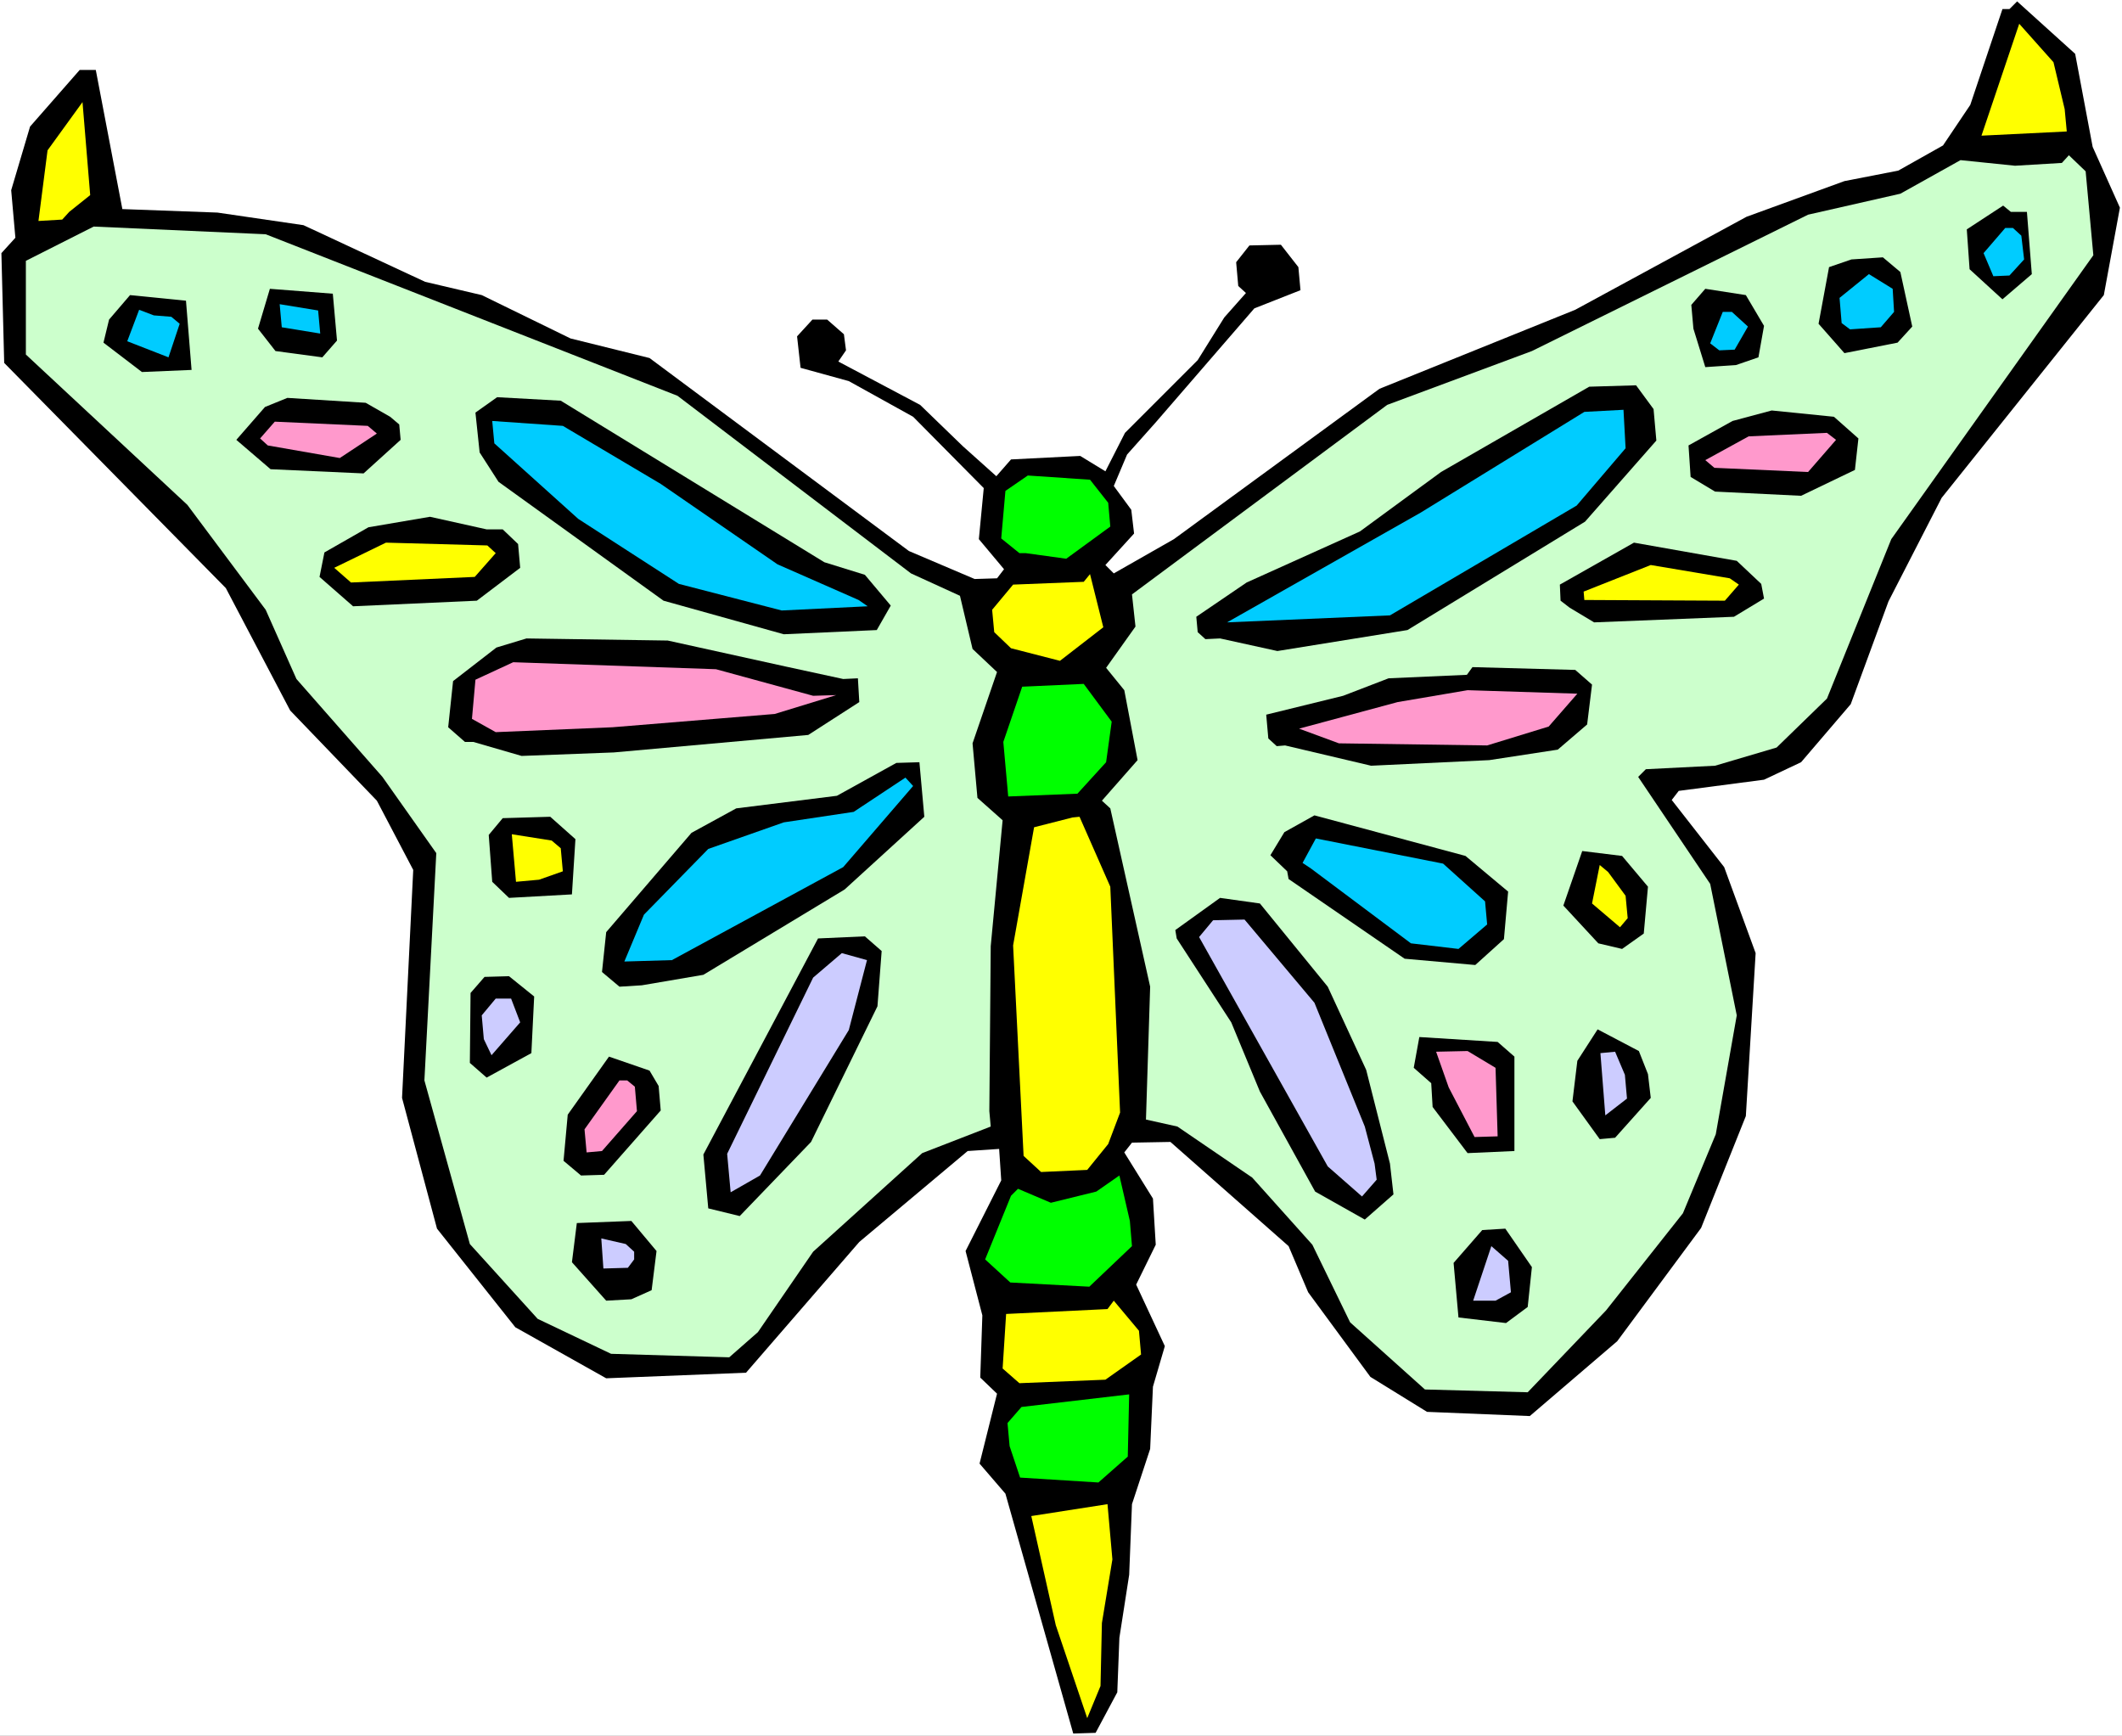 <?xml version="1.0" encoding="UTF-8" standalone="no"?>
<svg
   version="1.0"
   width="129.766mm"
   height="106.126mm"
   id="svg64"
   sodipodi:docname="Bug 019.wmf"
   xmlns:inkscape="http://www.inkscape.org/namespaces/inkscape"
   xmlns:sodipodi="http://sodipodi.sourceforge.net/DTD/sodipodi-0.dtd"
   xmlns="http://www.w3.org/2000/svg"
   xmlns:svg="http://www.w3.org/2000/svg">
  <rect width="100%" height="100%" fill="#808080" stroke="none"/>
  <sodipodi:namedview
     id="namedview64"
     pagecolor="#ffffff"
     bordercolor="#000000"
     borderopacity="0.25"
     inkscape:showpageshadow="2"
     inkscape:pageopacity="0.0"
     inkscape:pagecheckerboard="0"
     inkscape:deskcolor="#d1d1d1"
     inkscape:document-units="mm" />
  <defs
     id="defs1">
    <pattern
       id="WMFhbasepattern"
       patternUnits="userSpaceOnUse"
       width="6"
       height="6"
       x="0"
       y="0" />
  </defs>
  <path
     style="fill:#ffffff;fill-opacity:1;fill-rule:evenodd;stroke:none"
     d="M 0,401.106 H 490.455 V 0 H 0 Z"
     id="path1" />
  <path
     style="fill:#000000;fill-opacity:1;fill-rule:evenodd;stroke:none"
     d="m 28.28,48.32 21.978,0.808 19.877,2.909 28.118,13.09 13.09,3.071 20.523,10.02 18.261,4.525 59.954,44.603 15.19,6.464 5.171,-0.162 1.616,-2.101 -5.818,-6.949 1.131,-11.797 -16.322,-16.484 -14.867,-8.242 -11.15,-3.071 -0.808,-7.272 3.555,-3.879 h 3.394 l 3.878,3.394 0.485,3.717 -1.778,2.586 18.907,10.02 9.858,9.535 7.757,6.949 3.394,-3.879 15.998,-0.808 5.818,3.555 4.525,-8.888 16.806,-16.807 6.141,-9.858 5.01,-5.656 -1.778,-1.616 -0.485,-5.495 3.07,-3.879 7.272,-0.162 4.04,5.171 0.485,5.333 -10.666,4.202 -22.786,26.342 -6.626,7.434 -3.07,7.272 4.04,5.495 0.646,5.495 -6.626,7.272 1.939,1.939 13.898,-7.919 47.51,-34.745 45.248,-18.261 39.592,-21.494 22.624,-8.242 12.443,-2.424 10.342,-5.818 6.302,-9.373 7.434,-22.14 h 1.616 l 1.778,-1.778 13.413,12.12 4.04,21.494 6.302,14.06 -3.717,20.201 -37.491,46.866 -12.282,23.918 -8.726,23.756 -11.474,13.413 -8.565,4.04 -19.715,2.586 -1.616,2.101 12.12,15.514 7.272,19.878 -2.262,37.654 -10.342,25.857 -19.392,26.18 -20.2,17.292 -23.755,-0.97 -13.09,-8.08 -14.382,-19.554 -4.525,-10.666 -27.31,-24.079 -8.888,0.162 -1.778,2.262 6.626,10.666 0.646,10.666 -4.525,9.212 6.626,14.221 -2.747,9.373 -0.646,14.383 -4.202,12.767 -0.646,16.322 -2.262,14.545 -0.485,12.605 -5.01,9.373 -5.171,0.162 -15.675,-55.431 -5.979,-6.949 4.04,-16.161 -3.878,-3.717 0.485,-14.383 -3.878,-14.868 8.242,-16.322 -0.485,-7.272 -7.272,0.485 -25.048,21.009 -26.179,30.22 -32.32,1.293 -21.008,-11.797 -18.099,-22.786 -8.08,-30.22 2.586,-52.684 -8.403,-15.999 L 67.064,164.192 52.197,135.911 0.97,83.873 0.323,58.501 3.555,54.946 2.586,43.957 6.949,29.251 18.422,16.161 h 3.717 z"
     id="path2" />
  <path
     style="fill:#ffff00;fill-opacity:1;fill-rule:evenodd;stroke:none"
     d="m 15.998,48.967 -1.616,1.778 -5.494,0.323 2.101,-16.322 8.08,-11.151 1.778,21.494 z"
     id="path3" />
  <path
     style="fill:#ffff00;fill-opacity:1;fill-rule:evenodd;stroke:none"
     d="m 477.204,25.211 0.485,5.171 -19.715,0.97 8.726,-25.857 7.918,8.888 z"
     id="path4" />
  <path
     style="fill:#ccffcc;fill-opacity:1;fill-rule:evenodd;stroke:none"
     d="m 156.59,91.469 53.974,41.048 11.312,5.171 2.909,12.282 5.656,5.333 -5.656,16.484 1.131,12.605 5.818,5.171 -2.747,29.089 -0.323,38.139 0.323,3.555 -15.837,6.141 -25.21,22.786 -12.766,18.585 -6.626,5.818 -27.31,-0.808 -16.968,-8.08 L 108.595,287.497 98.091,249.681 100.838,197.159 88.395,179.544 68.518,156.919 61.408,140.92 43.309,116.679 5.979,81.934 V 60.279 L 21.654,52.36 61.408,54.138 Z"
     id="path5" />
  <path
     style="fill:#ccffcc;fill-opacity:1;fill-rule:evenodd;stroke:none"
     d="m 476.558,37.654 1.616,-1.778 3.878,3.717 1.778,19.393 -46.702,65.612 -14.867,36.846 -11.635,11.312 -14.221,4.202 -15.998,0.808 -1.778,1.778 16.645,24.726 6.141,30.382 -4.848,27.473 -7.595,18.261 -17.776,22.463 -18.099,18.908 -23.755,-0.646 -17.291,-15.514 -8.726,-17.938 -13.898,-15.514 -17.291,-11.797 -7.272,-1.616 0.97,-30.705 -9.211,-41.209 -1.939,-1.778 8.242,-9.373 -3.07,-16.161 -4.202,-5.171 6.787,-9.535 -0.808,-7.434 58.984,-43.795 33.451,-12.444 63.832,-31.513 21.331,-4.848 13.898,-7.757 12.605,1.293 z"
     id="path6" />
  <path
     style="fill:#000000;fill-opacity:1;fill-rule:evenodd;stroke:none"
     d="m 468.478,48.967 1.131,14.383 -6.787,5.818 -7.595,-6.949 -0.646,-9.212 8.403,-5.495 1.778,1.454 z"
     id="path7" />
  <path
     style="fill:#000000;fill-opacity:1;fill-rule:evenodd;stroke:none"
     d="m 44.278,85.489 -11.474,0.485 -8.888,-6.787 1.293,-5.333 4.848,-5.656 12.928,1.293 z"
     id="path8" />
  <path
     style="fill:#000000;fill-opacity:1;fill-rule:evenodd;stroke:none"
     d="m 77.891,78.702 -3.394,3.879 -10.827,-1.454 -4.04,-5.171 2.747,-9.212 14.544,1.131 z"
     id="path9" />
  <path
     style="fill:#00ccff;fill-opacity:1;fill-rule:evenodd;stroke:none"
     d="m 39.592,73.207 1.939,1.616 -2.586,7.757 -9.534,-3.717 2.747,-7.272 3.394,1.293 z"
     id="path10" />
  <path
     style="fill:#00ccff;fill-opacity:1;fill-rule:evenodd;stroke:none"
     d="m 74.013,77.086 -8.888,-1.454 -0.485,-5.333 8.888,1.454 z"
     id="path11" />
  <path
     style="fill:#00ccff;fill-opacity:1;fill-rule:evenodd;stroke:none"
     d="m 467.185,54.461 0.646,5.495 -3.394,3.717 -3.717,0.162 -2.262,-5.333 5.01,-5.818 h 1.778 z"
     id="path12" />
  <path
     style="fill:#000000;fill-opacity:1;fill-rule:evenodd;stroke:none"
     d="m 439.228,62.865 2.747,12.605 -3.394,3.717 -12.282,2.424 -5.979,-6.787 2.424,-13.09 5.171,-1.778 7.272,-0.485 z"
     id="path13" />
  <path
     style="fill:#00ccff;fill-opacity:1;fill-rule:evenodd;stroke:none"
     d="m 437.774,72.076 -3.07,3.555 -7.11,0.485 -1.939,-1.454 -0.485,-5.818 6.787,-5.495 5.494,3.394 z"
     id="path14" />
  <path
     style="fill:#000000;fill-opacity:1;fill-rule:evenodd;stroke:none"
     d="m 407.716,75.308 -1.293,7.272 -5.171,1.778 -7.11,0.485 -2.747,-8.888 -0.485,-5.495 3.232,-3.717 9.373,1.454 z"
     id="path15" />
  <path
     style="fill:#00ccff;fill-opacity:1;fill-rule:evenodd;stroke:none"
     d="m 404,75.47 -3.07,5.333 -3.555,0.162 -2.101,-1.616 2.909,-7.272 h 2.101 z"
     id="path16" />
  <path
     style="fill:#000000;fill-opacity:1;fill-rule:evenodd;stroke:none"
     d="m 90.173,96.317 2.101,1.778 0.323,3.555 -8.565,7.757 -21.493,-0.97 -7.918,-6.787 6.626,-7.595 5.171,-2.101 18.099,1.131 z"
     id="path17" />
  <path
     style="fill:#000000;fill-opacity:1;fill-rule:evenodd;stroke:none"
     d="m 190.526,129.931 9.373,2.909 5.979,7.111 -3.232,5.656 -21.493,0.97 -27.795,-7.757 -38.138,-27.473 -4.363,-6.787 -0.97,-9.212 5.01,-3.555 14.706,0.808 z"
     id="path18" />
  <path
     style="fill:#ff99cc;fill-opacity:1;fill-rule:evenodd;stroke:none"
     d="m 87.102,100.196 -8.565,5.656 -16.645,-2.909 -1.778,-1.616 3.394,-3.879 21.493,0.97 z"
     id="path19" />
  <path
     style="fill:#00ccff;fill-opacity:1;fill-rule:evenodd;stroke:none"
     d="m 152.712,111.831 26.987,18.585 18.746,8.242 2.101,1.454 -19.877,0.97 -23.755,-6.141 -23.27,-15.029 -19.392,-17.453 -0.485,-5.171 16.322,1.131 z"
     id="path20" />
  <path
     style="fill:#000000;fill-opacity:1;fill-rule:evenodd;stroke:none"
     d="m 382.184,94.539 0.646,7.272 -16.483,18.746 -41.046,25.049 -30.058,4.848 -13.251,-2.909 -3.394,0.162 -1.778,-1.616 -0.323,-3.555 11.635,-7.919 26.179,-11.797 18.746,-13.736 34.259,-19.716 10.827,-0.323 z"
     id="path21" />
  <path
     style="fill:#00ccff;fill-opacity:1;fill-rule:evenodd;stroke:none"
     d="m 375.72,103.589 -11.312,13.252 -43.147,25.372 -37.653,1.616 44.763,-25.372 37.814,-23.271 9.05,-0.485 z"
     id="path22" />
  <path
     style="fill:#000000;fill-opacity:1;fill-rule:evenodd;stroke:none"
     d="m 429.532,101.327 -0.808,7.272 -12.443,5.979 -19.877,-0.97 -5.656,-3.394 -0.485,-7.272 10.181,-5.656 9.05,-2.424 14.382,1.454 z"
     id="path23" />
  <path
     style="fill:#ff99cc;fill-opacity:1;fill-rule:evenodd;stroke:none"
     d="m 424.361,101.65 -6.464,7.434 -21.654,-0.97 -2.101,-1.778 10.019,-5.495 18.099,-0.808 z"
     id="path24" />
  <path
     style="fill:#00ff00;fill-opacity:1;fill-rule:evenodd;stroke:none"
     d="m 256.136,116.195 0.485,5.495 -10.181,7.434 -9.373,-1.293 h -1.454 l -4.202,-3.394 0.97,-10.989 5.171,-3.555 14.382,0.97 z"
     id="path25" />
  <path
     style="fill:#000000;fill-opacity:1;fill-rule:evenodd;stroke:none"
     d="m 116.19,122.336 3.555,3.394 0.485,5.495 -10.019,7.595 -28.603,1.293 -7.757,-6.787 1.131,-5.656 10.181,-5.818 14.221,-2.424 13.09,2.909 z"
     id="path26" />
  <path
     style="fill:#ffff00;fill-opacity:1;fill-rule:evenodd;stroke:none"
     d="m 114.574,127.83 -4.848,5.495 -28.603,1.293 -3.878,-3.394 11.958,-5.818 23.432,0.646 z"
     id="path27" />
  <path
     style="fill:#000000;fill-opacity:1;fill-rule:evenodd;stroke:none"
     d="m 407.07,134.941 0.646,3.394 -6.949,4.202 -32.32,1.293 -5.656,-3.394 -2.101,-1.616 -0.162,-3.717 17.13,-9.696 23.755,4.202 z"
     id="path28" />
  <path
     style="fill:#ffff00;fill-opacity:1;fill-rule:evenodd;stroke:none"
     d="m 244.985,152.718 -11.312,-2.909 -3.878,-3.717 -0.485,-5.171 4.848,-5.818 16.322,-0.646 1.454,-1.778 3.07,12.282 z"
     id="path29" />
  <path
     style="fill:#ffff00;fill-opacity:1;fill-rule:evenodd;stroke:none"
     d="m 401.899,135.102 -3.232,3.717 -32.482,-0.162 -0.162,-1.939 15.514,-6.141 18.261,3.071 z"
     id="path30" />
  <path
     style="fill:#000000;fill-opacity:1;fill-rule:evenodd;stroke:none"
     d="m 181.477,154.01 13.413,2.909 3.394,-0.162 0.323,5.495 -11.797,7.595 -44.925,4.04 -21.331,0.808 -11.15,-3.232 h -1.939 l -3.878,-3.394 1.131,-10.666 10.019,-7.757 6.949,-2.101 32.643,0.485 z"
     id="path31" />
  <path
     style="fill:#ff99cc;fill-opacity:1;fill-rule:evenodd;stroke:none"
     d="m 187.941,160.798 5.333,-0.162 -14.221,4.363 -37.491,3.071 -26.987,1.131 -5.494,-3.071 0.808,-9.05 8.726,-4.04 46.864,1.616 z"
     id="path32" />
  <path
     style="fill:#00ff00;fill-opacity:1;fill-rule:evenodd;stroke:none"
     d="m 256.944,166.777 -1.293,9.373 -6.626,7.272 -15.998,0.646 -1.131,-12.605 4.363,-12.767 14.221,-0.646 z"
     id="path33" />
  <path
     style="fill:#000000;fill-opacity:1;fill-rule:evenodd;stroke:none"
     d="m 367.963,158.212 -1.131,9.212 -6.787,5.818 -15.837,2.424 -27.31,1.293 -19.877,-4.687 -1.939,0.162 -1.939,-1.778 -0.485,-5.495 17.776,-4.363 10.504,-4.04 18.099,-0.808 1.293,-1.778 23.755,0.646 z"
     id="path34" />
  <path
     style="fill:#ff99cc;fill-opacity:1;fill-rule:evenodd;stroke:none"
     d="m 357.944,167.908 -14.221,4.363 -34.259,-0.485 -9.211,-3.394 22.786,-6.141 16.16,-2.747 25.371,0.808 z"
     id="path35" />
  <path
     style="fill:#000000;fill-opacity:1;fill-rule:evenodd;stroke:none"
     d="m 213.635,188.756 -18.422,16.807 -32.643,19.716 -14.221,2.424 -5.171,0.323 -4.04,-3.394 0.97,-9.212 19.715,-22.948 10.342,-5.656 23.27,-2.909 13.736,-7.595 5.333,-0.162 z"
     id="path36" />
  <path
     style="fill:#00ccff;fill-opacity:1;fill-rule:evenodd;stroke:none"
     d="m 194.889,200.391 -39.592,21.494 -10.989,0.323 4.525,-10.828 14.867,-15.191 17.453,-6.141 16.16,-2.424 11.958,-7.919 1.778,1.939 z"
     id="path37" />
  <path
     style="fill:#000000;fill-opacity:1;fill-rule:evenodd;stroke:none"
     d="m 132.997,193.927 -0.808,12.767 -14.544,0.808 -3.878,-3.717 -0.808,-10.828 3.232,-3.879 10.989,-0.323 z"
     id="path38" />
  <path
     style="fill:#ffff00;fill-opacity:1;fill-rule:evenodd;stroke:none"
     d="m 129.603,196.028 0.485,5.333 -5.494,1.939 -5.333,0.485 -0.97,-10.989 9.211,1.454 z"
     id="path39" />
  <path
     style="fill:#ffff00;fill-opacity:1;fill-rule:evenodd;stroke:none"
     d="m 256.621,204.916 2.262,52.199 -2.747,7.272 -4.848,5.979 -10.666,0.485 -4.04,-3.717 -2.424,-48.643 4.848,-27.311 8.888,-2.262 1.616,-0.162 z"
     id="path40" />
  <path
     style="fill:#000000;fill-opacity:1;fill-rule:evenodd;stroke:none"
     d="m 348.571,206.047 -0.97,10.989 -6.626,5.979 -16.322,-1.454 -26.826,-18.423 -0.323,-1.778 -3.878,-3.717 3.232,-5.333 6.949,-3.879 34.906,9.373 z"
     id="path41" />
  <path
     style="fill:#00ccff;fill-opacity:1;fill-rule:evenodd;stroke:none"
     d="m 343.238,208.31 0.485,5.333 -6.626,5.656 -10.989,-1.293 -23.109,-17.292 -1.939,-1.293 3.07,-5.656 29.411,5.818 z"
     id="path42" />
  <path
     style="fill:#000000;fill-opacity:1;fill-rule:evenodd;stroke:none"
     d="m 380.891,204.916 -0.97,10.828 -5.01,3.555 -5.494,-1.293 -8.08,-8.727 4.363,-12.605 9.211,1.131 z"
     id="path43" />
  <path
     style="fill:#ffff00;fill-opacity:1;fill-rule:evenodd;stroke:none"
     d="m 375.72,207.017 0.485,5.171 -1.778,2.101 -6.464,-5.495 1.778,-8.888 1.939,1.616 z"
     id="path44" />
  <path
     style="fill:#000000;fill-opacity:1;fill-rule:evenodd;stroke:none"
     d="m 306.878,228.026 8.888,19.231 5.494,21.655 0.808,7.111 -6.626,5.818 -11.474,-6.464 -12.766,-23.11 -6.626,-15.999 -12.605,-19.393 -0.323,-1.939 10.342,-7.434 9.211,1.293 z"
     id="path45" />
  <path
     style="fill:#000000;fill-opacity:1;fill-rule:evenodd;stroke:none"
     d="m 203.777,219.784 -0.97,12.767 -15.352,31.352 -16.483,17.13 -7.272,-1.778 -1.131,-12.444 26.502,-49.936 10.827,-0.485 z"
     id="path46" />
  <path
     style="fill:#ccccff;fill-opacity:1;fill-rule:evenodd;stroke:none"
     d="m 303.808,231.743 11.635,28.604 2.262,8.565 0.485,3.717 -3.394,3.879 -7.918,-6.949 -29.734,-53.007 3.232,-3.879 7.272,-0.162 z"
     id="path47" />
  <path
     style="fill:#ccccff;fill-opacity:1;fill-rule:evenodd;stroke:none"
     d="m 196.182,238.045 -20.523,33.614 -6.787,3.879 -0.808,-8.888 19.877,-40.725 6.626,-5.656 5.818,1.616 z"
     id="path48" />
  <path
     style="fill:#000000;fill-opacity:1;fill-rule:evenodd;stroke:none"
     d="m 123.462,230.288 -0.646,13.09 -10.342,5.656 -3.878,-3.394 0.162,-16.161 3.232,-3.717 5.656,-0.162 z"
     id="path49" />
  <path
     style="fill:#ccccff;fill-opacity:1;fill-rule:evenodd;stroke:none"
     d="m 120.23,236.268 -6.626,7.595 -1.778,-3.717 -0.485,-5.495 3.232,-3.879 h 3.555 z"
     id="path50" />
  <path
     style="fill:#000000;fill-opacity:1;fill-rule:evenodd;stroke:none"
     d="m 152.227,250.974 0.485,5.656 -13.09,14.868 -5.333,0.162 -4.04,-3.394 0.97,-10.666 9.534,-13.413 9.373,3.232 z"
     id="path51" />
  <path
     style="fill:#000000;fill-opacity:1;fill-rule:evenodd;stroke:none"
     d="m 350.025,244.186 v 21.817 l -10.827,0.485 -8.08,-10.666 -0.323,-5.495 -4.04,-3.555 1.293,-7.111 18.099,1.131 z"
     id="path52" />
  <path
     style="fill:#000000;fill-opacity:1;fill-rule:evenodd;stroke:none"
     d="m 380.891,248.227 0.646,5.495 -8.242,9.212 -3.555,0.323 -6.302,-8.727 1.131,-9.373 4.686,-7.272 9.534,5.01 z"
     id="path53" />
  <path
     style="fill:#ff99cc;fill-opacity:1;fill-rule:evenodd;stroke:none"
     d="m 146.733,251.135 0.485,5.656 -8.08,9.212 -3.555,0.323 -0.485,-5.333 8.08,-11.312 h 1.778 z"
     id="path54" />
  <path
     style="fill:#ff99cc;fill-opacity:1;fill-rule:evenodd;stroke:none"
     d="m 345.662,246.772 0.485,15.837 -5.333,0.162 -5.979,-11.474 -2.909,-8.242 7.272,-0.162 z"
     id="path55" />
  <path
     style="fill:#ccccff;fill-opacity:1;fill-rule:evenodd;stroke:none"
     d="m 375.558,248.388 0.485,5.495 -5.01,3.879 -1.131,-14.383 3.394,-0.323 z"
     id="path56" />
  <path
     style="fill:#00ff00;fill-opacity:1;fill-rule:evenodd;stroke:none"
     d="m 261.63,287.982 -9.858,9.373 -18.261,-0.97 -5.818,-5.333 5.979,-14.706 1.616,-1.616 7.595,3.232 10.504,-2.586 5.333,-3.717 2.424,10.504 z"
     id="path57" />
  <path
     style="fill:#000000;fill-opacity:1;fill-rule:evenodd;stroke:none"
     d="m 151.742,289.113 -1.131,9.05 -4.686,2.101 -5.818,0.323 -7.918,-8.888 1.131,-9.05 12.605,-0.485 z"
     id="path58" />
  <path
     style="fill:#ccccff;fill-opacity:1;fill-rule:evenodd;stroke:none"
     d="m 146.571,289.274 v 1.778 l -1.454,1.939 -5.656,0.162 -0.485,-6.949 5.656,1.293 z"
     id="path59" />
  <path
     style="fill:#000000;fill-opacity:1;fill-rule:evenodd;stroke:none"
     d="m 354.065,292.83 -0.97,9.212 -5.01,3.717 -10.989,-1.293 -1.131,-12.605 6.626,-7.595 5.333,-0.323 z"
     id="path60" />
  <path
     style="fill:#ccccff;fill-opacity:1;fill-rule:evenodd;stroke:none"
     d="m 349.217,298.648 -3.555,1.939 h -5.171 l 4.202,-12.605 3.878,3.394 z"
     id="path61" />
  <path
     style="fill:#ffff00;fill-opacity:1;fill-rule:evenodd;stroke:none"
     d="m 263.731,313.031 -8.242,5.818 -19.877,0.808 -3.878,-3.394 0.808,-12.605 23.432,-1.131 1.454,-1.939 5.818,6.949 z"
     id="path62" />
  <path
     style="fill:#00ff00;fill-opacity:1;fill-rule:evenodd;stroke:none"
     d="m 253.873,342.604 -18.099,-1.131 -2.424,-7.272 -0.485,-5.333 3.232,-3.717 24.886,-2.909 -0.323,14.383 z"
     id="path63" />
  <path
     style="fill:#ffff00;fill-opacity:1;fill-rule:evenodd;stroke:none"
     d="m 254.681,375.087 -0.323,14.545 -3.07,7.434 -7.272,-21.494 -5.656,-25.211 17.614,-2.747 1.131,12.767 z"
     id="path64" />
</svg>
